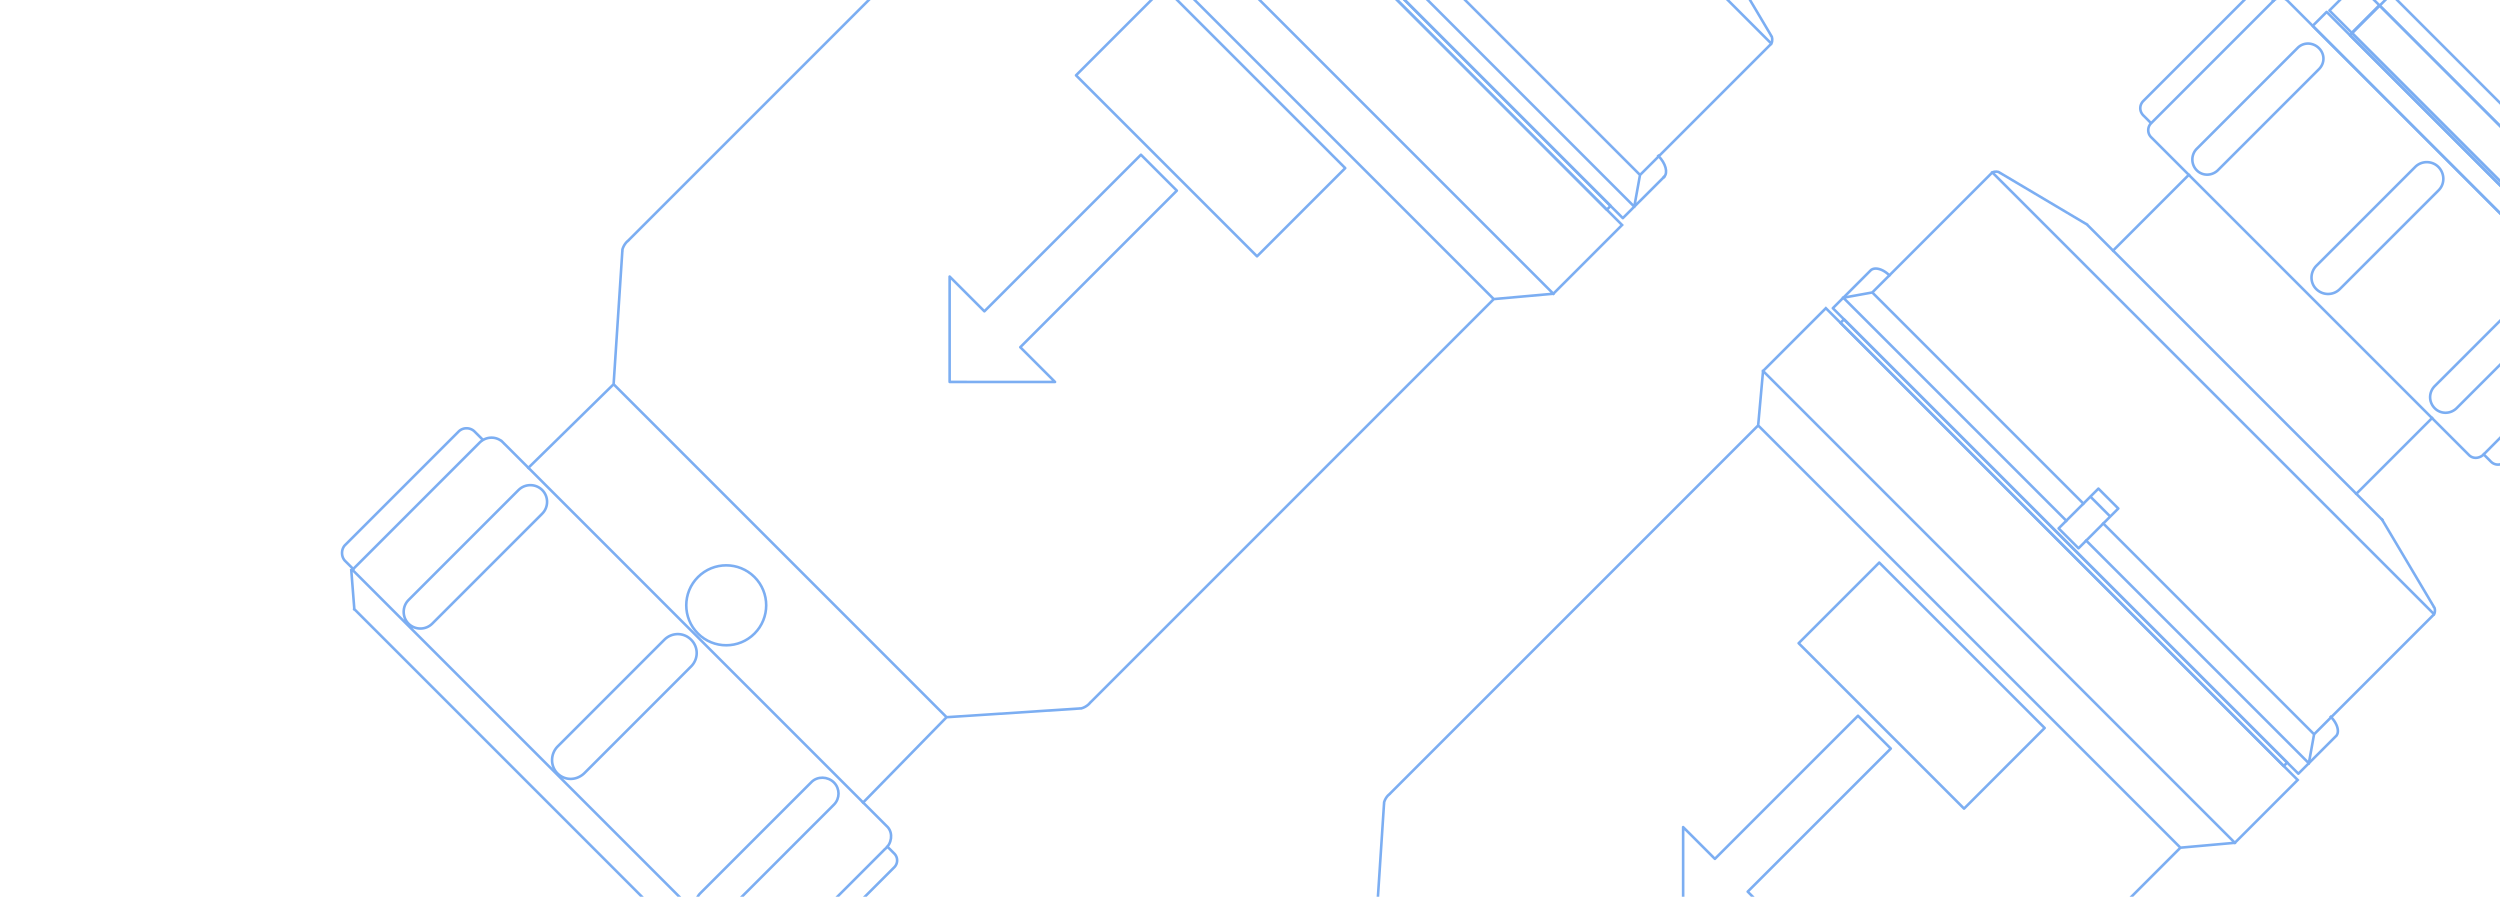 <svg xmlns="http://www.w3.org/2000/svg" id="uuid-9b26473e-1da2-4890-8efd-e7f23e38beb4" width="959" height="344"><defs><clipPath id="uuid-0c002f02-61c6-491d-8475-f5f250f94ec5"><path d="M.5 411.01h959v344H.5z" class="uuid-989e6968-38a7-45e9-835e-6842feed289f"/></clipPath><clipPath id="uuid-5fcb672d-80e3-4864-a4cd-43c886a19d2c"><path d="M0 0h959v344H0z" class="uuid-989e6968-38a7-45e9-835e-6842feed289f"/></clipPath><clipPath id="uuid-89ba7194-b585-4afe-b3f9-7b6afe35337b"><path d="M.5-411.01h959v344H.5z" class="uuid-989e6968-38a7-45e9-835e-6842feed289f"/></clipPath><style>.uuid-674a5f40-c828-406c-8c9f-a63a86124e29{stroke-linecap:round;fill:none}.uuid-989e6968-38a7-45e9-835e-6842feed289f,.uuid-de57fcd9-2045-4140-afc3-dc4e4c78924f{fill:none}.uuid-674a5f40-c828-406c-8c9f-a63a86124e29,.uuid-de57fcd9-2045-4140-afc3-dc4e4c78924f{stroke:#7caef2;stroke-linejoin:round}.uuid-989e6968-38a7-45e9-835e-6842feed289f{stroke-width:0}.uuid-de57fcd9-2045-4140-afc3-dc4e4c78924f{stroke-linecap:square}</style></defs><g id="uuid-b8f3718c-6709-4092-8601-92dec4d531dc" style="clip-path:url(#uuid-0c002f02-61c6-491d-8475-f5f250f94ec5)"><path d="m621.9 333.02 5.12-4.38M676.21 286.89l2.16-1.86M635.14 299.87l-32.46 27.43M677.74 274.32l5.39 6.3M676.21 286.89l1.76 10.42M676.21 286.89l6.89-5.9M668.14 293.79l9.83 3.52M665.97 295.65l2.17-1.86M665.97 295.65l1.76 10.42M657.9 302.55l9.83 3.52M655.73 304.41l2.37-2.02M655.73 304.41l1.96 10.26M647.66 311.31l10.03 3.36M645.69 313l2.17-1.85M645.69 313l1.96 10.26M635.26 321.93l1.96 10.26M635.26 321.93l2.36-2.02M637.62 319.91l10.03 3.35M627.19 328.84l10.03 3.35M621.9 333.02l4.92-4.21M621.9 333.02l6.4 7.48M611.57 354.82l16.73-14.32M602.68 327.3l-17.19 95.88M635.14 299.87l5.39 6.3 37.21-31.85M480.63 166.75l4.92-4.21M534.57 120.59l2.17-1.86M515.4 159.16l-32.09 27.46M547.22 121.02l-5.39-6.3M534.57 120.59l-10-3.72M534.57 120.59l7.09-6.07M526.5 127.49l-1.93-10.62M524.34 129.35l2.36-2.03M524.34 129.35l-10.01-3.72M516.27 136.25l-1.94-10.62M514.3 137.94l2.16-1.85M514.3 137.94l-10.2-3.55M506.22 144.85l-2.12-10.46M504.06 146.7l2.36-2.02M504.06 146.7l-10-3.72M493.82 155.46l-10.2-3.55M493.82 155.46l2.17-1.85M495.99 153.61l-1.93-10.63M485.75 162.37l-2.13-10.46M480.63 166.75l4.92-4.21M480.63 166.75l-6.23-7.29M457.3 173.76l16.73-14.32M457.3 173.76l-79.48 1.17M311.32 174.54l20.22 23.62c4.38 5.12 12.22 5.91 17.34 1.53l28.35-24.26M301.71 172.87c2.56-2.19 6.92-1.48 9.61 1.67M287.73 184.84l13.98-11.97M290.59 192.96c-3.79-3.24-4.97-7-2.86-8.12M299.84 185.04l21.4 25.01M299.84 185.04l-9.25 7.92M321.07 209.85c6.09 6.72 6.96 7.34 7.64 8.13 7.95 6.5 10.22 7.96 15.09 6.87M344.19 224.51l41.93-35.89M483.31 186.62l-97.38 2.17M515.4 159.16l-5.39-6.3 37.21-31.84M213.242 305.412l1.77-1.515 222.917 260.449-1.77 1.515z" class="uuid-de57fcd9-2045-4140-afc3-dc4e4c78924f"/><path d="m394.95 514.18 34.55-40.14c3.85-4.66 3.83-11.46-.04-15.99L314.89 324.18c-3.87-4.53-10.23-5.57-15.43-2.49l-45.66 27.14" class="uuid-de57fcd9-2045-4140-afc3-dc4e4c78924f"/><path d="m346.56 361.19.59-.51c.2-.17.23-.53.06-.73l-30.83-36.03c-.17-.2-.37-.03-.56.14l-.39.34M428.35 354.73 287.17 189.75c-1.18-1.38-.84-3.37.54-4.55l13.39-11.46c2.95-2.53 7-2.58 9.19-.02M311.32 174.54l20.22 23.62c4.38 5.12 12.22 5.91 17.34 1.53l28.35-24.26M457.3 173.76l-79.68 1.34M575.92 508.45 299.45 185.38M299.84 185.04l-9.25 7.92M543.64 457.97l-198.97-232.5M480.43 166.92l5.12-4.38M536.94 118.56l4.72-4.04M516.27 136.25l-1.94-10.62M524.34 129.35l2.36-2.03M524.34 129.35l-10.01-3.72M506.03 145.01l-1.93-10.62M514.3 137.94l2.16-1.85M514.3 137.94l-10.2-3.55M495.99 153.61l-1.93-10.63M504.06 146.7l2.36-2.02M504.06 146.7l-10-3.72M526.5 127.49l-2.13-10.45M534.57 120.59l2.17-1.86M534.57 120.59l-10.2-3.55M485.55 162.54l-1.93-10.63M493.63 155.63l2.36-2.02M493.63 155.63l-10.01-3.72M480.43 166.92l-6.23-7.29M552.61 127.32l-69.49 59.47M457.3 173.76l16.73-14.32M483.12 186.79l-97.19 2M344.19 224.51l41.93-35.89M623.43 211.66l-93.12 79.69" class="uuid-de57fcd9-2045-4140-afc3-dc4e4c78924f"/><path d="M321.07 209.85c6.09 6.72 6.96 7.34 7.64 8.13 7.95 6.5 10.22 7.96 15.09 6.87M299.51 184.65l21.56 25.2M638.68 228.28l-69.89 59.81M540.42 303.16l-10.11-11.81M540.25 302.97l-43.47-50.8M568.62 287.9 540.61 303M572.24 255.47l-24.6-26.36M575.95 252.63l-24.37-26.89M579.92 248.89l-24.23-26.32M558.22 220.74l24.06 26.13M586.02 243.67l-24.03-26.49M590.16 240.13l-24.04-26.49M592.32 238.28l-24.03-26.49M572.05 208.22l24.21 26.69M600.2 231.54l-23.87-26.3M602.36 229.69l-23.84-26.66M606.5 226.15l-24.04-26.49M610.6 222.98l-24.4-26.53M588.96 194.1l24.23 26.32M592.87 191.09l23.87 26.3M596.83 187.36l24.24 26.32M598.86 184.94l24.23 26.33M544.24 232.71l24.23 26.32M540.7 235.74l24.23 26.32M530.28 291.72l65.17 76.55M387.53 189.47l199.31 232.9M638.31 228.26l-13.45 59.6M624.69 287.66l15.84 18.51M527.45 174.43l-12.47-14.57M585.72 167.2l-58.27 7.23M507.23 264.38l-65.54-76.58M600.57 184.16l-92.92 79.52M586.31 166.69l-70.28 60.15M507.06 264.18l-10.28-12.01M516.22 226.67l-19.24 25.34M496.56 252.71l9.94 11.61 94.49-80.87-14.15-16.53-70.42 59.58zM540.42 303.16l-9.94-11.61 93.9-80.37 14.16 16.54-69.16 59.87zM342.98 225.89l200.15 233.88M542.99 463.99 338.96 225.57M333.68 222.59l211.1 246.68M542.85 461.03 340.84 224.99M683.49 280.65l-70.9-83.25M509.607 153.162l37.599-32.18 5.39 6.298-37.599 32.18zM541.66 114.52l70.76 82.69" class="uuid-de57fcd9-2045-4140-afc3-dc4e4c78924f"/></g><g id="uuid-753f560b-acaf-4455-8629-bb6a34fd5a0c" style="clip-path:url(#uuid-5fcb672d-80e3-4864-a4cd-43c886a19d2c)"><path d="M764.26 66.14c1.07-.54 2.41-.27 2.68 0M800.53 86.09l-33.6-19.95M800.53 86.09l10.04 10.04M887.145 9.925l5.353-5.353 102.806 102.806-5.352 5.353z" class="uuid-de57fcd9-2045-4140-afc3-dc4e4c78924f"/><path d="M901.463 13.541 917.26-2.255l84.867 84.866-15.797 15.797z" class="uuid-de57fcd9-2045-4140-afc3-dc4e4c78924f"/><path d="M893.572 4.033 904.15-6.545l101.47 101.47-10.578 10.578z" class="uuid-de57fcd9-2045-4140-afc3-dc4e4c78924f"/><path d="m902.134 12.596 10.578-10.579 83.665 83.665-10.578 10.579zM897.59 110.86l37.88-37.88c2.41-2.41 2.41-6.43-.13-8.97-2.41-2.41-6.43-2.41-8.84 0l-37.88 37.88c-2.54 2.54-2.54 6.56-.13 8.97a6.386 6.386 0 0 0 9.1 0ZM850.87 65.21l38.69-38.69c2.28-2.28 2.28-5.76 0-8.03-2.28-2.28-5.89-2.41-8.17-.13L842.7 57.05c-2.28 2.28-2.28 6.02 0 8.3 2.28 2.28 5.89 2.14 8.17-.13ZM872.15.28l-2.95-2.95c-1.61-1.61-4.02-1.61-5.62 0l-41.36 41.36c-1.61 1.61-1.61 4.02 0 5.62l2.81 2.81M857.29 323.3l-20.88 1.87M676.31 142.31l-1.88 20.89M676.31 142.31 700 118.62M700.4 118.22 881.39 299.2M880.99 299.6l-23.7 23.7M527.85 355.02l3.08-46.98M532.94 304.69c-1.34 1.07-2.01 2.81-2.01 3.35M674.43 163.2 532.94 304.69M836.41 325.17l-141.49 141.5M676.31 142.31 857.29 323.3M674.43 163.2l161.98 161.97M932.93 160.38l-29.05 29.05-93.31-93.3 29.05-29.05M806.82 200.81l80.86 80.86 46.05-46.05L764.26 66.14l-46.05 46.05 80.98 80.99M913.78 199.34l19.95 33.6M933.73 235.62c.54-1.07.27-2.41 0-2.68M800.26 207.37l85.41 85.41-4.02 4.01-178.57-178.57 4.01-4.02 85.54 85.54M718.21 112.19l-11.11 2.01M887.68 281.67l-2.01 11.11" class="uuid-de57fcd9-2045-4140-afc3-dc4e4c78924f"/><path d="m789.693 202.69 15.26-15.26 7.629 7.63-15.26 15.259zM707.1 114.2l10.44-10.44M717.54 103.76c1.47-1.47 4.69-.67 7.23 1.87M885.67 292.78l10.44-10.44M896.11 282.34c1.47-1.47.54-4.82-2.01-7.36M801.87 190.5l7.63 7.64M913.78 199.34l-9.9-9.91M645.65 354.22h36.95l-12.18-12.18 54.88-54.88-12.58-12.59-54.89 54.89-12.18-12.18zM689.96 246.732l30.922-30.922 63.449 63.449-30.922 30.922zM706.022 123.842l1.336-1.336 170.01 170.01-1.337 1.336zM947.12 174.57 825.17 52.62a3.796 3.796 0 0 1 0-5.35L872.15.28a3.796 3.796 0 0 1 5.35 0l121.95 121.95c1.47 1.47 1.34 3.75-.13 5.22l-46.85 47.12c-1.61 1.34-3.88 1.47-5.35 0Z" class="uuid-de57fcd9-2045-4140-afc3-dc4e4c78924f"/><path d="m942.43 156.5 38.55-38.55c2.28-2.28 2.28-6.02 0-8.3-2.41-2.41-6.16-2.41-8.43-.13L934 148.07c-2.41 2.41-2.41 6.16 0 8.57 2.28 2.28 6.02 2.28 8.43-.13ZM1000.13 126.92l2.68 2.68c1.61 1.61 1.47 4.15 0 5.62l-41.9 41.9a3.796 3.796 0 0 1-5.35 0l-2.81-2.81M595.86 112.68l-22.85 2.05M424.19-111.72 622.23 86.31M621.79 86.75l-25.93 25.93M363.11 275.12l51.41-3.37M235.38 147.39l3.37-51.41M240.95 92.32c-1.46 1.17-2.2 3.08-2.2 3.66M418.18 269.56c-1.17 1.46-3.08 2.2-3.66 2.2M395.77-62.51 240.95 92.32M573.01 114.73 418.18 269.56M397.82-85.36l198.04 198.04M395.77-62.51l177.24 177.24M235.38 147.39l-32.69 32.06M363.11 275.12l-32.02 32.73M235.38 147.39l127.73 127.73" class="uuid-de57fcd9-2045-4140-afc3-dc4e4c78924f"/><circle cx="278.59" cy="232.2" r="15.33" class="uuid-de57fcd9-2045-4140-afc3-dc4e4c78924f" transform="rotate(-45 278.583 232.207)"/><path d="m540.64-21.35 88.47 88.47 50.39-50.38L494.06-168.7l-50.39 50.38 88.62 88.62M657.67-22.96l21.83 36.77M679.5 16.74c.59-1.17.29-2.64 0-2.93M533.46-14.17l93.45 93.45-4.39 4.4-195.4-195.4 4.39-4.4 93.6 93.6M629.11 67.12l-2.2 12.16M626.91 79.28l11.43-11.42" class="uuid-de57fcd9-2045-4140-afc3-dc4e4c78924f"/><path d="M638.34 67.86c1.61-1.61.59-5.27-2.2-8.06M364.28 146.51l40.43.01-13.33-13.33 60.05-60.06-13.77-13.77-60.05 60.06-13.33-13.33zM412.762 28.894l33.835-33.835 69.431 69.43-33.835 33.835zM430.342-105.572l1.464-1.464L617.83 78.989l-1.463 1.464zM311.26 300.02l-42.62 42.62c-2.49 2.49-2.34 6.44 0 8.79 2.34 2.34 6.15 2.34 8.64-.15l42.62-42.62c2.34-2.34 2.34-6.15 0-8.5-2.34-2.34-6.3-2.49-8.64-.15ZM198.91 187.97l-42.19 42.19c-2.49 2.49-2.49 6.59 0 9.08s6.59 2.49 9.08 0l42.19-42.19c2.49-2.49 2.49-6.59 0-9.08s-6.59-2.49-9.08 0ZM183.67 170.1c2.64-2.93 7.03-2.93 9.52-.15M339.38 325.8c2.78-2.2 3.22-6.15 1.17-8.5l-.88-.88M340.26 317.01l-147.8-147.79M339.38 325.8l-48.48 48.49M183.67 170.1l-48.48 48.48M290.75 374.14 135.04 218.43M275.52 373.26l-139.6-139.59M135.92 233.67l-1.17-14.94" class="uuid-de57fcd9-2045-4140-afc3-dc4e4c78924f"/><path d="m340.4 324.78 2.64 2.64a3.718 3.718 0 0 1 0 5.27l-43.8 43.8a3.718 3.718 0 0 1-5.27 0l-2.64-2.64M185.14 168.63l-3.08-3.08c-1.61-1.61-4.39-1.76-6.15 0l-43.5 43.5c-1.61 1.61-1.61 4.54 0 6.15l3.08 3.08M254.86 245.39l-40.87 40.87c-2.93 2.93-2.93 7.62-.15 10.4 2.93 2.93 7.47 2.78 10.4-.15l40.87-40.87c2.78-2.78 2.93-7.32 0-10.25s-7.47-2.78-10.25 0Z" class="uuid-de57fcd9-2045-4140-afc3-dc4e4c78924f"/></g><g id="uuid-f28d18f4-d094-4399-a4ad-46cdb0706024" style="clip-path:url(#uuid-89ba7194-b585-4afe-b3f9-7b6afe35337b)"><path d="m898.62-377.63 2.45 1.16m-3.98.33 5.57 2.64m-7.09-1.15 5.57 2.64m-7.09-1.15 5.57 2.64m-7.1-1.15 5.57 2.64m-7.1-1.15 5.57 2.64m-7.1-1.15 5.57 2.64m-7.1-1.15 5.57 2.64m-7.1-1.15 5.57 2.64m-7.1-1.15 5.57 2.64m-7.1-1.15 5.57 2.64m-7.1-1.15 5.57 2.64m-7.1-1.15 5.57 2.64m-7.09-1.15 5.57 2.64m-7.09-1.15 5.57 2.64m-7.1-1.15 5.57 2.64m-7.1-1.15 5.57 2.64m-7.1-1.15 5.57 2.64m-7.1-1.15 5.57 2.64m-7.1-1.15 5.57 2.64m165.76 114.26 2.45 1.16m-3.98.33 5.57 2.64m-7.09-1.15 5.57 2.64m-7.09-1.15 5.57 2.64m-7.1-1.15 5.57 2.64m-7.1-1.15 5.57 2.64m-7.1-1.15 5.57 2.64m-7.1-1.15 5.57 2.64m-53.71-.86-4.47 4.38m-88.48-99.19-4.47 4.38m-17.13-17.47 127.22 129.76M860.64-339.94l1.7 1.73m1.7 1.73-1.7-1.73m144.11 146.99-1.7-1.73m-1.7-1.73 1.7 1.73m-15.49-34.28 29.6-29.02m-122.55-65.79 29.6-29.02m-52.3 5.86 69.18 70.56m-39.58-99.58 69.18 70.56m-70.9-78.58 74.03 75.51m-76.36-71.62-3.62-3.7m-21.92 36.85-4.05-4.13m29.6-29.02 4.05 4.13m-29.6 29.02 29.6-29.02m-33.65 24.89 29.6-29.02m-27.14 45.86L858.78-346m13.25 13.51 63.61 64.88m-73.97-53.18 5.9-7.31m2.14 15.51-8.04-8.2m150.32 116.72-69.18-70.56m98.78 41.54-69.18-70.56m77.16 72.44-74.03-75.51m70.1 77.76 3.62 3.7m-37.27 21.19 4.05 4.13m29.6-29.02-4.05-4.13m-12.85 12.6 5.57 2.64m-7.1-1.15 5.57 2.64m-7.1-1.15 5.57 2.64m-7.1-1.15 5.57 2.64m-7.1-1.15 5.57 2.64m-7.09-1.15 5.57 2.64m-7.09-1.15 5.57 2.64m-7.1-1.15 5.57 2.64m-7.1-1.15 5.57 2.64m-7.1-1.15 5.57 2.64m-7.1-1.15 5.57 2.64m-7.1-1.15 5.57 2.64m-5.57-2.64 29.6-29.02m-25.55 33.15 29.6-29.02m-46.39 26.23 13.25 13.51m-13.25-13.51-63.61-64.88m51.71 75.01 7.43-5.75m-15.47-2.45 8.03 8.2m-8.03-8.2-109.61-111.8m54.19 209.39 2.64 2.69M908.42-115l13.43 13.7M908.42-115 780.28 3.6m2.31-247.02L661.57-117.48m295.76-13.07-30.69 30.09m28.05-32.78 2.64 2.69M837.86-266.68l-5.15 5.05m26.37 16.6-5.15 5.05m-15.68 36.22 31.78 32.42m38.55 56.44-24.99-25.49m35.97 19.58-10.99 5.91m-14-31.4 24.99 25.49m31.25-30.63-31.25 30.63M782.57-243.42l24.99 25.49m-18.86-36.36-6.13 10.87m24.99 25.49 7.17 7.32m61.68 62.91 7.17 7.32M782.57-243.41l126 128.52m-14-31.4-10.99 5.91m-7.17-7.32 8.56-8.39m2.43 2.48-10.99 5.91m-62.72-81.09-6.13 10.87m7.17 7.32 8.56-8.39m-2.43-2.48-6.13 10.87m91.07 75.78 8.52-1.52m-111.88-103.9 1.69-8.49m65.88 77.41 8.52-1.52m16.03 26.56 24.99 25.49m-49.54-50.53 17.38 17.72m8.72-43.31-26.1 25.59m-31.78-32.42 1.69-8.49m-26.24-16.56-24.99-25.49m49.54 50.53-17.38-17.72m43.48-7.87-26.1 25.59m-34.1-44.99 21-20.58m-6.34 35.53-14.65-14.94m35.79 36.5-13.96-14.24m22.89 5.49-8.93 8.75m-.14-42.14-26.1 25.59m33.27-18.27-26.1 25.59m93.47 85.12 21-20.58m-35.65 5.64 14.65 14.94m-35.79-36.5 13.96 14.24m-5.04-22.99-8.93 8.75m-26.27-44.65 31.78 32.42m15.48-8.35-12.07 11.83m-26.54-51.21-12.07 11.83m71.82 49.11-26.1 25.59m18.93-32.91-26.1 25.59m45.51-16.08-5.15 5.05m-16.07-26.69-5.15 5.05m39.12 39.9L814.79-279.84M950.8-151.41l-5.15 5.05m-6.98-28.99-10.69.67m-10.62-22.41-.88 10.68m-51.53-64.13-10.69.67m-10.62-22.41-.88 10.68m-22.82-23.28-31.25 30.63m156.96 107.89 11 11.22M819.94-284.88 950.8-151.4M830.63-285.54l-10.69.67m131.74 122.8-.88 10.68M830.63-285.53l121.05 123.46m-99.97-132.68-21.07 9.22m130.68 102.58-9.64 20.88M922-101.15l34.66-33.98m39.16-45.35-14.62 14.33m13.85-15.12-14.62 14.33m10.72-18.31-14.62 14.33m13.85-15.12-14.62 14.33m10.72-18.31-14.62 14.33m13.85-15.12-14.62 14.33m10.72-18.31-14.62 14.33m13.85-15.12-14.62 14.33m30.47 1.83-14.62 14.33m-19.21-19.6 19.21 19.6m-4.59-33.93 19.21 19.6m-35.56-3.57-54.81-55.9m-54.81-55.9 54.81 55.9m72.89 38.17-18.08 17.73M869.8-312.52l-18.08 17.73M634.81-68.6l96.08 98m-95.91-85.7-.17-12.29m83.79 97.58 12.29.41m-16.74 3.95 4.45-4.36M660.17-93.46l96.09 97.97m-96.08-98 1.39-23.99M756.26 4.51l24.02-.92m-118.7-121.08L780.28 3.6M730.9 29.38l25.36-24.87M634.82-68.62l25.36-24.87m-29.65 41.52 4.45-4.36m0 0 83.62 85.29M603.85-8.4l35.38-34.69m-8.71-8.88 83.62 85.29m-119-50.61 35.38-34.69M678.76 68l35.38-34.69m-119-50.61 83.62 85.29M481.62-295.98l2.45 1.16m-3.98.33 5.57 2.64m-7.09-1.15 5.57 2.64m-7.09-1.15 5.57 2.64m-7.1-1.15 5.57 2.64m-7.1-1.15 5.57 2.64m-7.1-1.15 5.57 2.64m-7.1-1.15 5.57 2.64m-7.1-1.15 5.57 2.64m-7.1-1.15 5.57 2.64m-7.1-1.15 5.57 2.64m-7.1-1.15 5.57 2.64m-7.1-1.15 5.57 2.64m-7.09-1.15 5.57 2.64m-7.09-1.15 5.57 2.64m-7.1-1.15 5.57 2.64m-7.1-1.15 5.57 2.64m-7.1-1.15 5.57 2.64m-7.1-1.15 5.57 2.64m-7.1-1.15 5.57 2.64m165.76 114.26 2.45 1.16m-3.98.33 5.57 2.64m-7.09-1.15 5.57 2.64m-7.09-1.15 5.57 2.64m-7.1-1.15 5.57 2.64m-7.1-1.15 5.57 2.64m-7.1-1.15 5.57 2.64m-7.1-1.15 5.57 2.64m-53.71-.86-4.47 4.38m-88.48-99.19-4.47 4.38m-17.13-17.47L577.76-116.7M443.64-258.29l1.7 1.73m1.7 1.73-1.7-1.73m144.11 146.99-1.7-1.73m-1.7-1.73 1.7 1.73m-15.49-34.28 29.6-29.02m-122.55-65.79 29.6-29.02m-52.3 5.86 69.18 70.56m-39.58-99.58 69.18 70.56m-70.9-78.58 74.03 75.51m-76.36-71.62-3.62-3.7m-21.92 36.85-4.05-4.13m29.6-29.02 4.05 4.13m-29.6 29.02 29.6-29.02m-33.65 24.89 29.6-29.02m-27.14 45.86-13.25-13.51m13.25 13.51 63.61 64.88m-73.97-53.18 5.9-7.31m2.14 15.51-8.04-8.2m150.32 116.72-69.18-70.56m98.78 41.54L555.41-222m77.16 72.44-74.03-75.51m70.1 77.76 3.62 3.7m-37.27 21.19 4.05 4.13m29.6-29.02-4.05-4.13m-12.85 12.6 5.57 2.64m-7.1-1.15 5.57 2.64m-7.1-1.15 5.57 2.64m-7.1-1.15 5.57 2.64m-7.1-1.15 5.57 2.64m-7.09-1.15 5.57 2.64m-7.09-1.15 5.57 2.64m-7.1-1.15 5.57 2.64m-7.1-1.15 5.57 2.64m-7.1-1.15 5.57 2.64m-7.1-1.15 5.57 2.64m-7.1-1.15 5.57 2.64m-5.57-2.64 29.6-29.02m-25.55 33.15 29.6-29.02m-46.39 26.23 13.25 13.51m-13.25-13.51-63.61-64.88m51.71 75.01 7.43-5.75m-15.47-2.45 8.03 8.2m-8.03-8.2-109.61-111.8m54.19 209.39 2.64 2.69m-18.05-14.45 13.43 13.7m-13.43-13.7L363.11 85.15m2.31-247.02L244.4-35.93M540.16-49l-30.69 30.09m28.05-32.78 2.64 2.69M420.69-185.13l-5.15 5.05m26.37 16.6-5.15 5.05m-15.68 36.22 31.78 32.42m38.55 56.44-24.99-25.49m35.97 19.58-10.99 5.91m-14-31.4 24.99 25.49m31.25-30.63-31.25 30.63M365.4-161.87l24.99 25.49m-18.86-36.36-6.13 10.87m24.99 25.49 7.17 7.32m61.68 62.91 7.17 7.32M365.4-161.86l126 128.52m-14-31.4-10.99 5.91m-7.17-7.32 8.56-8.39m2.43 2.48-10.99 5.91m-62.72-81.09-6.13 10.87m7.17 7.32 8.56-8.39m-2.43-2.48-6.13 10.87m91.07 75.78 8.52-1.52m-111.88-103.9 1.69-8.49m65.88 77.41 8.52-1.52m16.03 26.56 24.99 25.49m-49.54-50.53 17.38 17.72m8.72-43.31-26.1 25.59m-31.78-32.42 1.69-8.49m-26.24-16.56-24.99-25.49m49.54 50.53-17.38-17.72m43.48-7.87-26.1 25.59m-34.1-44.99 21-20.58m-6.34 35.53-14.65-14.94m35.79 36.5-13.96-14.24m22.89 5.49-8.93 8.75m-.14-42.14-26.1 25.59m33.27-18.27-26.1 25.59m93.47 85.12 21-20.58m-35.65 5.64 14.65 14.94m-35.79-36.5 13.96 14.24m-5.04-22.99-8.93 8.75m-26.27-44.65 31.78 32.42m15.48-8.35-12.07 11.83m-26.54-51.21-12.07 11.83m71.82 49.11-26.1 25.59m18.93-32.91-26.1 25.59m45.51-16.08-5.15 5.05m-16.07-26.69-5.15 5.05m39.12 39.9L397.62-198.29M533.63-69.86l-5.15 5.05M521.5-93.8l-10.69.67m-10.62-22.41-.88 10.68m-51.53-64.13-10.69.67m-10.62-22.41-.88 10.68m-22.82-23.28-31.25 30.63M528.48-64.81l11 11.22M402.77-203.33 533.63-69.85M413.46-203.99l-10.69.67m131.74 122.8-.88 10.68M413.46-203.98 534.51-80.52M434.54-213.2l-21.07 9.22M544.15-101.4l-9.64 20.88M504.83-19.6l34.66-33.98m39.16-45.35L564.03-84.6m13.85-15.12-14.62 14.33m10.72-18.31-14.62 14.33m13.85-15.12-14.62 14.33m10.72-18.31-14.62 14.33m13.85-15.12-14.62 14.33m10.72-18.31-14.62 14.33m13.85-15.12L549.25-99.7m30.47 1.83L565.1-83.54m-19.21-19.6 19.21 19.6m-4.59-33.93 19.21 19.6m-35.56-3.57-54.81-55.9m-54.81-55.9 54.81 55.9m72.89 38.17-18.08 17.73m-91.53-129.53-18.08 17.73M217.83 13.04l96.08 98M218 25.33l-.17-12.29m83.79 97.58 12.29.41m-16.74 3.95 4.45-4.36M243.19-11.83l96.08 98m-96.08-98 1.39-23.99m94.69 121.99 24.02-.92M244.59-35.83l118.7 121.08m-49.38 25.78 25.36-24.87M217.83 13.04l25.36-24.87m-29.65 41.52 4.45-4.36m0 0 83.62 85.29M186.86 73.26l35.38-34.69m-8.71-8.88 83.62 85.29m-119-50.61 35.38-34.69m48.24 119.98 35.38-34.69m-119-50.61 83.62 85.29" class="uuid-674a5f40-c828-406c-8c9f-a63a86124e29"/></g></svg>